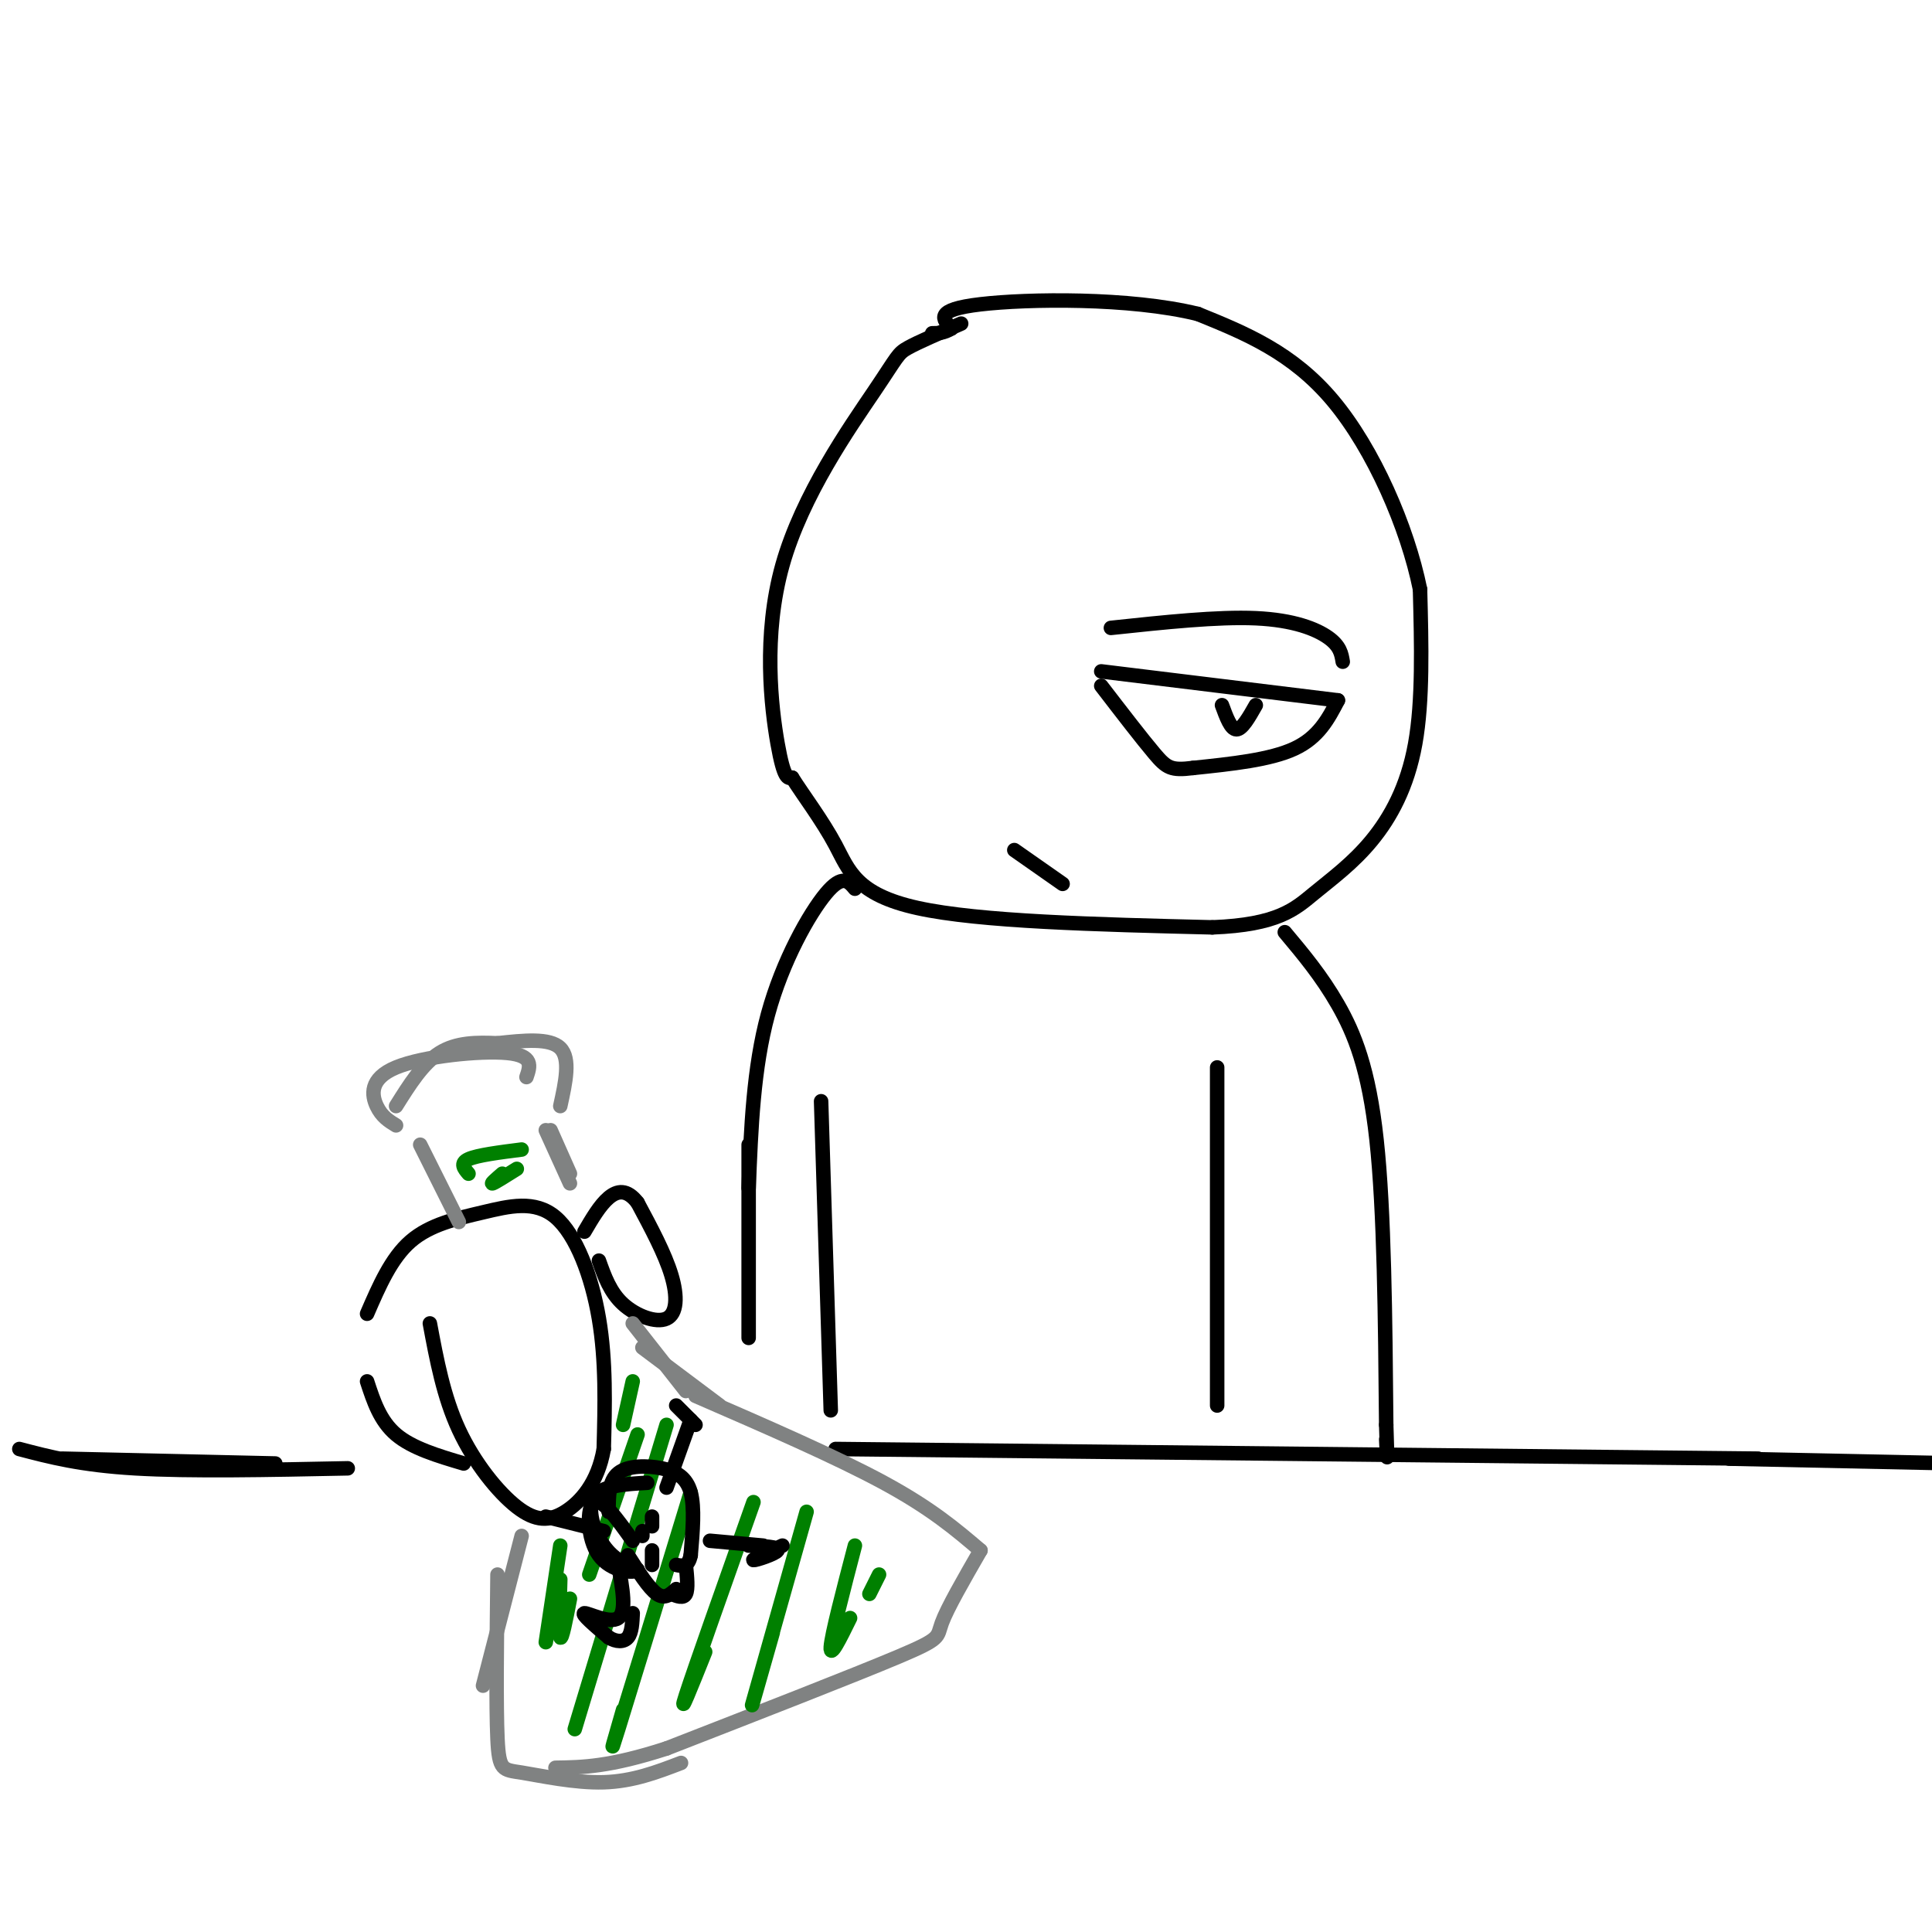 <svg viewBox='0 0 400 400' version='1.1' xmlns='http://www.w3.org/2000/svg' xmlns:xlink='http://www.w3.org/1999/xlink'><g fill='none' stroke='rgb(0,0,0)' stroke-width='3' stroke-linecap='round' stroke-linejoin='round'><path d='M199,67c-4.419,1.901 -8.839,3.802 -11,5c-2.161,1.198 -2.064,1.692 -7,9c-4.936,7.308 -14.906,21.429 -19,36c-4.094,14.571 -2.313,29.592 -1,37c1.313,7.408 2.156,7.204 3,7'/><path d='M164,161c2.214,3.524 6.250,8.833 9,14c2.750,5.167 4.214,10.190 17,13c12.786,2.810 36.893,3.405 61,4'/><path d='M251,192c13.606,-0.517 17.121,-3.809 21,-7c3.879,-3.191 8.121,-6.282 12,-11c3.879,-4.718 7.394,-11.062 9,-20c1.606,-8.938 1.303,-20.469 1,-32'/><path d='M294,122c-2.600,-12.844 -9.600,-28.956 -18,-39c-8.400,-10.044 -18.200,-14.022 -28,-18'/><path d='M248,65c-14.089,-3.467 -35.311,-3.133 -45,-2c-9.689,1.133 -7.844,3.067 -6,5'/><path d='M197,68c-1.667,1.000 -2.833,1.000 -4,1'/><path d='M228,139c0.000,0.000 49.000,6.000 49,6'/><path d='M277,145c-2.000,3.833 -4.000,7.667 -9,10c-5.000,2.333 -13.000,3.167 -21,4'/><path d='M247,159c-4.556,0.578 -5.444,0.022 -8,-3c-2.556,-3.022 -6.778,-8.511 -11,-14'/><path d='M253,146c0.917,2.500 1.833,5.000 3,5c1.167,0.000 2.583,-2.500 4,-5'/><path d='M230,130c11.067,-1.178 22.133,-2.356 30,-2c7.867,0.356 12.533,2.244 15,4c2.467,1.756 2.733,3.378 3,5'/><path d='M210,176c0.000,0.000 10.000,7.000 10,7'/><path d='M266,193c3.800,4.533 7.600,9.067 11,15c3.400,5.933 6.400,13.267 8,28c1.600,14.733 1.800,36.867 2,59'/><path d='M287,295c0.333,10.333 0.167,6.667 0,3'/><path d='M76,272c2.490,-5.754 4.979,-11.509 9,-15c4.021,-3.491 9.573,-4.719 15,-6c5.427,-1.281 10.730,-2.614 15,1c4.270,3.614 7.506,12.175 9,21c1.494,8.825 1.247,17.912 1,27'/><path d='M125,300c-1.223,6.997 -4.781,10.989 -8,13c-3.219,2.011 -6.097,2.041 -10,-1c-3.903,-3.041 -8.829,-9.155 -12,-16c-3.171,-6.845 -4.585,-14.423 -6,-22'/><path d='M177,184c-1.289,-1.556 -2.578,-3.111 -6,1c-3.422,4.111 -8.978,13.889 -12,25c-3.022,11.111 -3.511,23.556 -4,36'/><path d='M252,221c0.000,0.000 0.000,70.000 0,70'/><path d='M173,300c0.000,0.000 191.000,2.000 191,2'/><path d='M358,302c0.000,0.000 48.000,1.000 48,1'/><path d='M124,261c1.167,3.286 2.333,6.571 5,9c2.667,2.429 6.833,4.000 9,3c2.167,-1.000 2.333,-4.571 1,-9c-1.333,-4.429 -4.167,-9.714 -7,-15'/><path d='M132,249c-2.200,-2.867 -4.200,-2.533 -6,-1c-1.800,1.533 -3.400,4.267 -5,7'/></g>
<g fill='none' stroke='rgb(128,130,130)' stroke-width='3' stroke-linecap='round' stroke-linejoin='round'><path d='M87,237c0.000,0.000 8.000,16.000 8,16'/><path d='M113,234c0.000,0.000 5.000,11.000 5,11'/><path d='M114,234c0.000,0.000 4.000,9.000 4,9'/><path d='M116,229c1.083,-4.917 2.167,-9.833 0,-12c-2.167,-2.167 -7.583,-1.583 -13,-1'/><path d='M103,216c-4.289,-0.200 -8.511,-0.200 -12,2c-3.489,2.200 -6.244,6.600 -9,11'/><path d='M82,233c-1.482,-0.905 -2.964,-1.810 -4,-4c-1.036,-2.190 -1.625,-5.667 4,-8c5.625,-2.333 17.464,-3.524 23,-3c5.536,0.524 4.768,2.762 4,5'/><path d='M108,318c0.000,0.000 -8.000,31.000 -8,31'/><path d='M133,279c0.000,0.000 16.000,12.000 16,12'/><path d='M131,274c0.000,0.000 11.000,14.000 11,14'/><path d='M144,289c14.583,6.333 29.167,12.667 39,18c9.833,5.333 14.917,9.667 20,14'/><path d='M203,321c-3.444,5.978 -6.889,11.956 -8,15c-1.111,3.044 0.111,3.156 -9,7c-9.111,3.844 -28.556,11.422 -48,19'/><path d='M138,362c-11.833,3.833 -17.417,3.917 -23,4'/><path d='M103,326c-0.155,13.661 -0.310,27.321 0,34c0.310,6.679 1.083,6.375 5,7c3.917,0.625 10.976,2.179 17,2c6.024,-0.179 11.012,-2.089 16,-4'/></g>
<g fill='none' stroke='rgb(0,128,0)' stroke-width='3' stroke-linecap='round' stroke-linejoin='round'><path d='M97,243c-0.917,-1.083 -1.833,-2.167 0,-3c1.833,-0.833 6.417,-1.417 11,-2'/><path d='M107,242c-2.250,1.417 -4.500,2.833 -5,3c-0.500,0.167 0.750,-0.917 2,-2'/><path d='M131,286c0.000,0.000 -2.000,9.000 -2,9'/><path d='M132,297c0.000,0.000 -10.000,29.000 -10,29'/><path d='M118,331c-0.833,4.333 -1.667,8.667 -2,8c-0.333,-0.667 -0.167,-6.333 0,-12'/><path d='M116,320c0.000,0.000 -3.000,20.000 -3,20'/><path d='M138,295c0.000,0.000 -19.000,63.000 -19,63'/><path d='M143,309c-6.333,20.750 -12.667,41.500 -15,49c-2.333,7.500 -0.667,1.750 1,-4'/><path d='M156,311c-6.167,17.417 -12.333,34.833 -14,40c-1.667,5.167 1.167,-1.917 4,-9'/><path d='M167,313c-4.917,17.417 -9.833,34.833 -11,39c-1.167,4.167 1.417,-4.917 4,-14'/><path d='M177,320c-2.417,9.250 -4.833,18.500 -5,21c-0.167,2.500 1.917,-1.750 4,-6'/><path d='M182,326c0.000,0.000 -2.000,4.000 -2,4'/></g>
<g fill='none' stroke='rgb(0,0,0)' stroke-width='3' stroke-linecap='round' stroke-linejoin='round'><path d='M134,307c-4.711,0.267 -9.422,0.533 -11,3c-1.578,2.467 -0.022,7.133 2,10c2.022,2.867 4.511,3.933 7,5'/><path d='M132,325c-0.571,0.845 -5.500,0.458 -8,-3c-2.500,-3.458 -2.571,-9.988 -1,-11c1.571,-1.012 4.786,3.494 8,8'/><path d='M126,313c0.006,-3.196 0.012,-6.393 2,-8c1.988,-1.607 5.958,-1.625 9,-1c3.042,0.625 5.155,1.893 6,5c0.845,3.107 0.423,8.054 0,13'/><path d='M143,322c-0.500,2.500 -1.750,2.250 -3,2'/><path d='M130,322c2.167,3.417 4.333,6.833 6,8c1.667,1.167 2.833,0.083 4,-1'/><path d='M142,324c0.250,2.500 0.500,5.000 0,6c-0.500,1.000 -1.750,0.500 -3,0'/><path d='M133,317c0.000,0.000 0.000,1.000 0,1'/><path d='M135,314c0.000,0.000 0.000,2.000 0,2'/><path d='M135,321c0.000,0.000 0.000,3.000 0,3'/><path d='M113,314c0.000,0.000 12.000,3.000 12,3'/><path d='M155,320c3.222,0.133 6.444,0.267 6,1c-0.444,0.733 -4.556,2.067 -5,2c-0.444,-0.067 2.778,-1.533 6,-3'/><path d='M147,319c0.000,0.000 11.000,1.000 11,1'/><path d='M143,294c0.000,0.000 -5.000,14.000 -5,14'/><path d='M128,324c0.889,4.867 1.778,9.733 0,11c-1.778,1.267 -6.222,-1.067 -7,-1c-0.778,0.067 2.111,2.533 5,5'/><path d='M126,339c1.622,1.000 3.178,1.000 4,0c0.822,-1.000 0.911,-3.000 1,-5'/><path d='M144,295c-1.833,-1.833 -3.667,-3.667 -4,-4c-0.333,-0.333 0.833,0.833 2,2'/><path d='M13,302c0.000,0.000 44.000,1.000 44,1'/><path d='M4,300c6.333,1.667 12.667,3.333 24,4c11.333,0.667 27.667,0.333 44,0'/><path d='M76,286c1.333,4.083 2.667,8.167 6,11c3.333,2.833 8.667,4.417 14,6'/><path d='M155,237c0.000,0.000 0.000,40.000 0,40'/><path d='M170,228c0.000,0.000 2.000,64.000 2,64'/></g>
</svg>